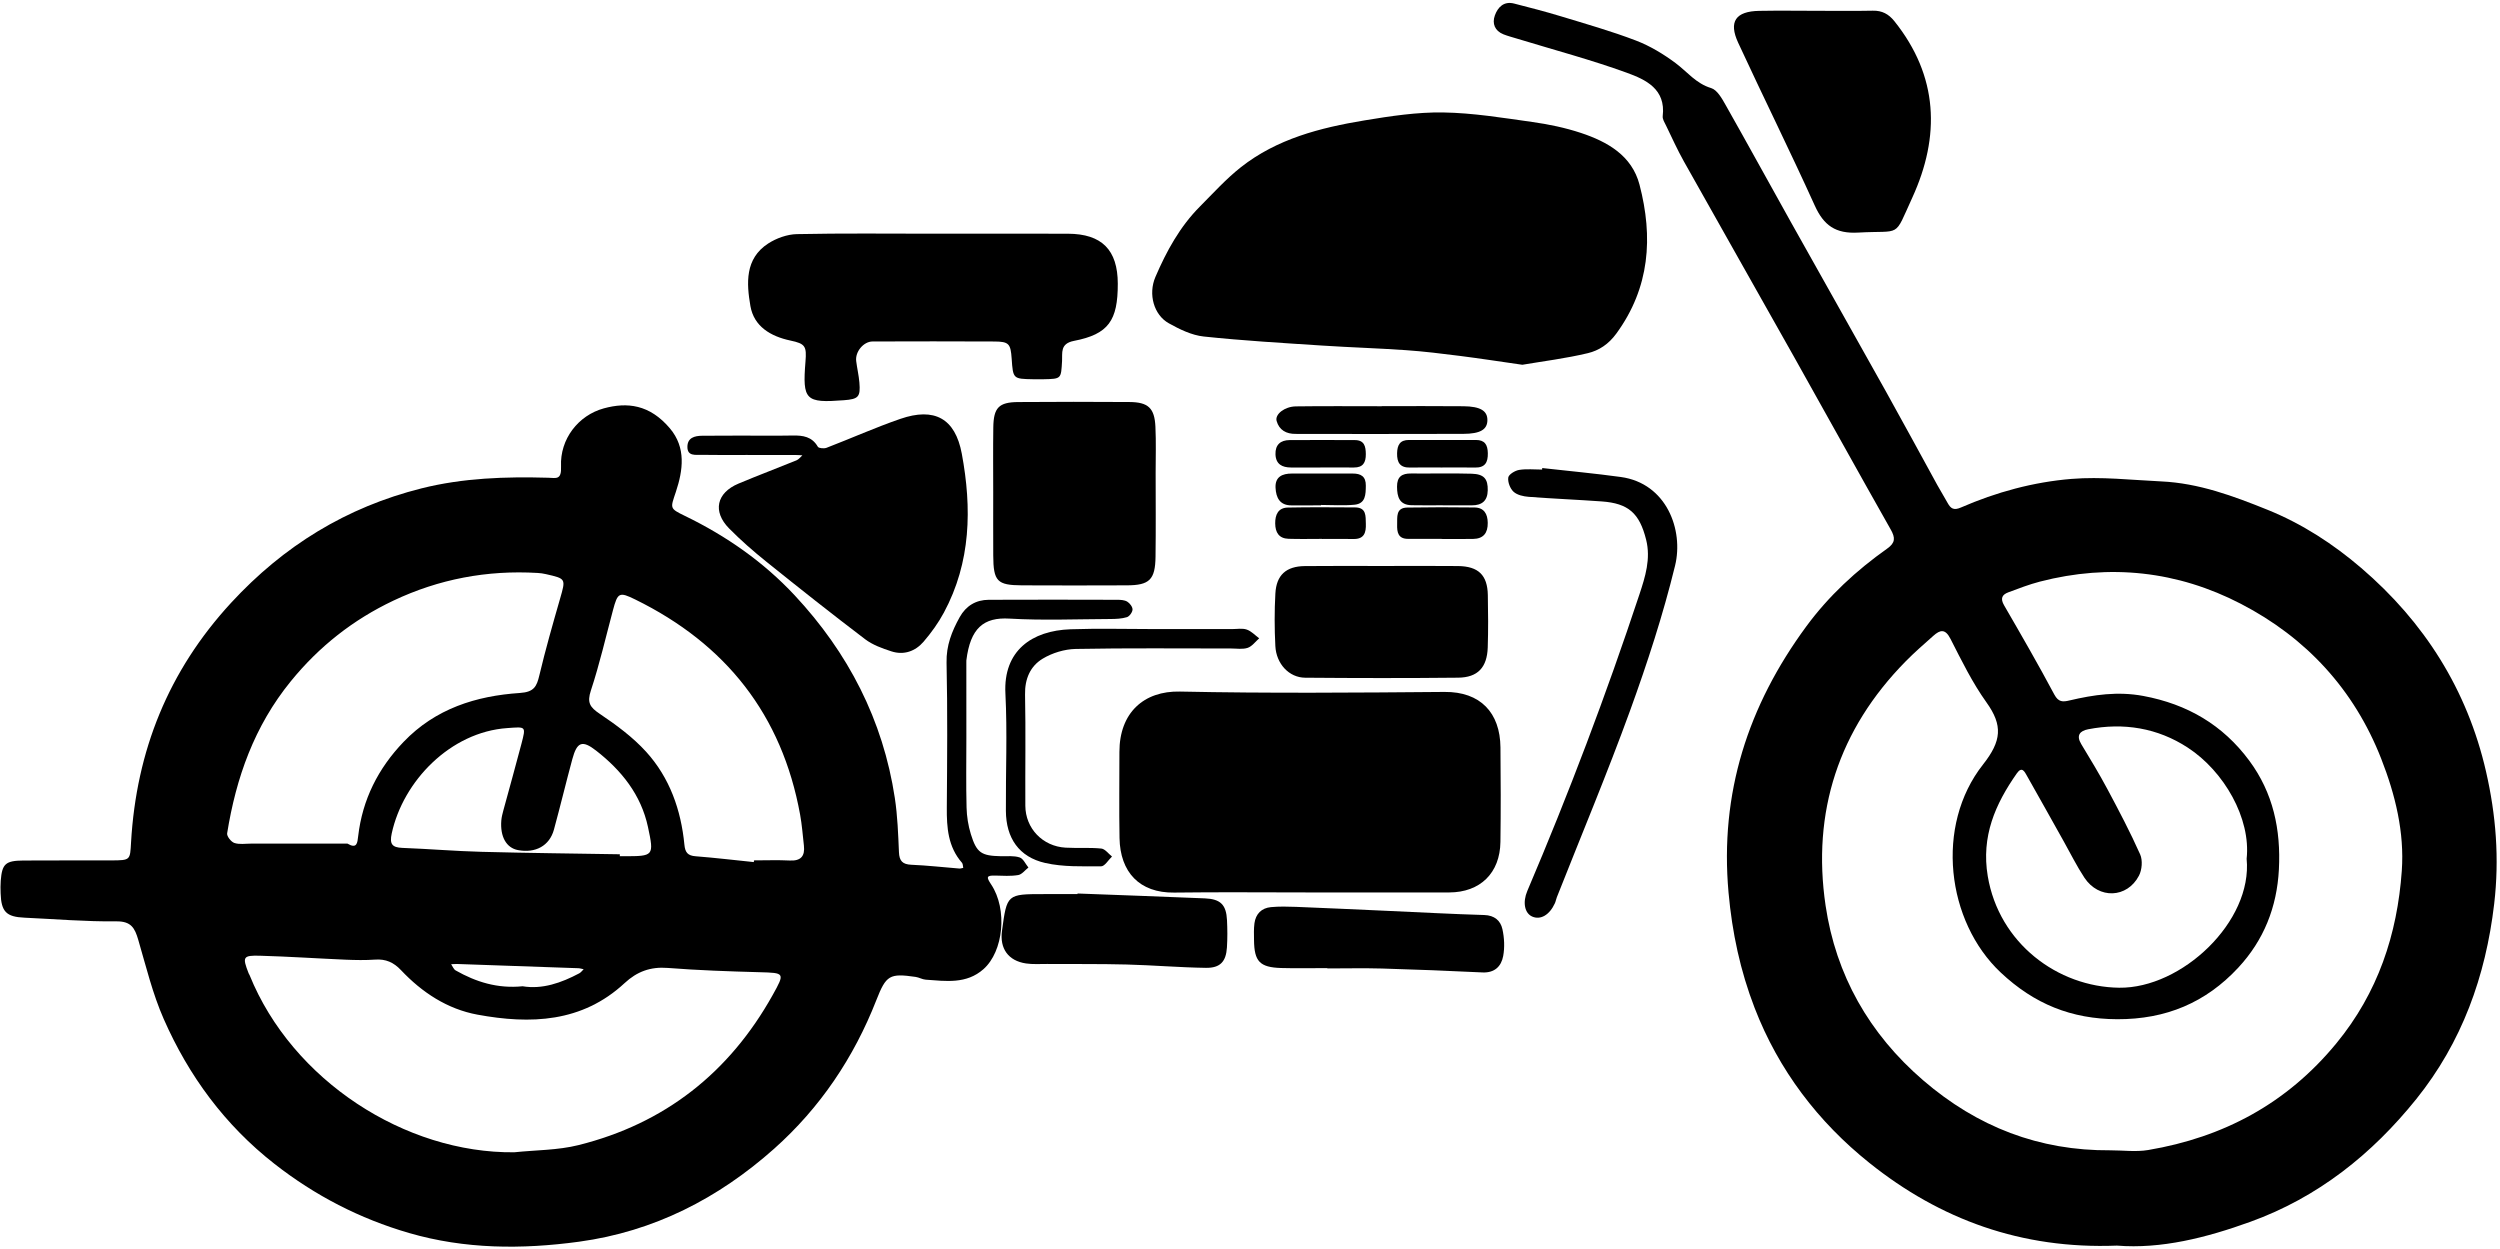 <?xml version="1.0" encoding="UTF-8"?>
<!DOCTYPE svg PUBLIC '-//W3C//DTD SVG 1.0//EN'
          'http://www.w3.org/TR/2001/REC-SVG-20010904/DTD/svg10.dtd'>
<svg height="43.8" preserveAspectRatio="xMidYMid meet" version="1.0" viewBox="6.4 28.8 87.7 43.8" width="87.7" xmlns="http://www.w3.org/2000/svg" xmlns:xlink="http://www.w3.org/1999/xlink" zoomAndPan="magnify"
><g id="change1_1"
  ><path d="M40.3,54.694c0,0.811-0.014,1.623,0.007,2.434c0.008,0.313,0.058,0.635,0.15,0.933c0.204,0.66,0.368,0.761,1.055,0.775 c0.221,0.005,0.455-0.024,0.657,0.043c0.128,0.042,0.207,0.231,0.308,0.354c-0.119,0.092-0.228,0.242-0.358,0.264 c-0.264,0.044-0.539,0.025-0.809,0.018c-0.316-0.008-0.309,0.058-0.14,0.312c0.581,0.873,0.433,2.349-0.27,2.971 c-0.599,0.531-1.322,0.419-2.028,0.369c-0.119-0.009-0.233-0.08-0.352-0.097c-0.913-0.132-1.034-0.063-1.378,0.815 c-0.79,2.018-1.973,3.777-3.587,5.214c-1.957,1.741-4.215,2.902-6.842,3.26c-2.006,0.273-4.002,0.264-5.962-0.305 c-1.729-0.502-3.299-1.312-4.724-2.427c-1.739-1.361-3.003-3.081-3.882-5.077c-0.391-0.887-0.621-1.846-0.895-2.781 c-0.12-0.408-0.245-0.654-0.767-0.648c-1.075,0.012-2.151-0.08-3.226-0.129c-0.637-0.029-0.814-0.208-0.835-0.856 c-0.005-0.147-0.008-0.296,0.004-0.442c0.047-0.588,0.164-0.701,0.789-0.707c1.033-0.009,2.066,0.001,3.098-0.004 c0.666-0.004,0.649-0.01,0.684-0.632c0.185-3.211,1.311-6.019,3.51-8.405c1.844-1.999,4.045-3.353,6.678-4.014 c1.462-0.367,2.951-0.415,4.447-0.373c0.278,0.008,0.47,0.089,0.449-0.399c-0.042-0.957,0.606-1.791,1.502-2.035 c0.814-0.222,1.605-0.141,2.318,0.703c0.571,0.676,0.46,1.466,0.209,2.225c-0.193,0.582-0.234,0.578,0.321,0.847 c1.446,0.701,2.753,1.613,3.844,2.782c1.877,2.011,3.101,4.373,3.516,7.115c0.095,0.626,0.117,1.264,0.144,1.897 c0.013,0.31,0.126,0.429,0.439,0.442c0.559,0.023,1.116,0.088,1.674,0.132c0.047,0.004,0.095-0.014,0.142-0.022 c-0.014-0.061-0.008-0.139-0.044-0.18c-0.49-0.559-0.537-1.231-0.532-1.931c0.012-1.697,0.028-3.394-0.009-5.09 c-0.013-0.601,0.186-1.1,0.461-1.595c0.221-0.397,0.569-0.607,1.02-0.609c1.5-0.007,3-0.004,4.5,0c0.12,0,0.259,0.006,0.356,0.064 c0.09,0.054,0.189,0.183,0.187,0.277c-0.002,0.094-0.107,0.24-0.196,0.268c-0.183,0.056-0.385,0.064-0.579,0.065 c-1.18,0.005-2.364,0.055-3.54-0.014c-0.909-0.054-1.375,0.333-1.514,1.465c-0.003,0.024-0.001,0.049-0.001,0.074 C40.301,52.923,40.301,53.809,40.3,54.694z M24.44,69.222c0.752-0.079,1.525-0.07,2.251-0.251c3.029-0.755,5.293-2.54,6.813-5.263 c0.439-0.787,0.423-0.778-0.461-0.803c-1.074-0.029-2.15-0.066-3.221-0.15c-0.604-0.047-1.075,0.127-1.512,0.533 c-1.495,1.387-3.303,1.448-5.16,1.106c-1.058-0.195-1.945-0.779-2.683-1.561c-0.258-0.274-0.535-0.397-0.909-0.37 c-0.342,0.024-0.688,0.017-1.031,0.003c-1.001-0.043-2-0.111-3.001-0.139c-0.607-0.017-0.629,0.04-0.404,0.617 c0.009,0.023,0.025,0.043,0.034,0.065C16.654,66.707,20.618,69.263,24.44,69.222z M18.587,58.393 c0.336,0.198,0.35-0.02,0.378-0.263c0.15-1.283,0.699-2.372,1.592-3.304c1.117-1.166,2.543-1.615,4.086-1.717 c0.492-0.033,0.585-0.227,0.678-0.62c0.214-0.901,0.469-1.793,0.725-2.683c0.203-0.707,0.215-0.704-0.498-0.866 c-0.095-0.022-0.193-0.036-0.29-0.041c-1.769-0.105-3.464,0.215-5.06,0.972c-1.406,0.667-2.599,1.602-3.597,2.828 c-1.28,1.573-1.919,3.379-2.233,5.334c-0.016,0.102,0.139,0.3,0.253,0.338c0.177,0.06,0.388,0.023,0.585,0.023 C16.331,58.393,17.459,58.393,18.587,58.393z M32.844,59.042c0.002-0.02,0.004-0.04,0.006-0.06c0.418,0,0.836-0.016,1.253,0.005 c0.392,0.02,0.54-0.154,0.498-0.524c-0.041-0.362-0.068-0.727-0.133-1.086c-0.636-3.503-2.607-5.987-5.782-7.546 c-0.564-0.277-0.618-0.246-0.783,0.374c-0.252,0.942-0.47,1.895-0.775,2.819c-0.139,0.422-0.037,0.583,0.308,0.815 c0.581,0.391,1.162,0.818,1.63,1.333c0.827,0.911,1.225,2.041,1.343,3.261c0.026,0.271,0.117,0.385,0.396,0.405 C31.486,58.891,32.164,58.973,32.844,59.042z M28.143,58.768c0,0.023,0,0.045,0,0.068c0.049,0,0.098,0,0.147,0 c1.043,0,1.059-0.004,0.841-1.024c-0.242-1.132-0.93-1.987-1.818-2.679c-0.495-0.386-0.673-0.302-0.836,0.298 c-0.223,0.823-0.421,1.653-0.646,2.475c-0.155,0.564-0.647,0.832-1.261,0.715c-0.407-0.077-0.63-0.469-0.584-1.04 c0.01-0.12,0.042-0.24,0.073-0.357c0.21-0.776,0.429-1.549,0.632-2.327c0.165-0.634,0.16-0.602-0.496-0.556 c-1.994,0.138-3.656,1.858-4.054,3.699c-0.079,0.367,0.011,0.49,0.376,0.504c0.927,0.035,1.854,0.114,2.781,0.138 C24.913,58.725,26.528,58.741,28.143,58.768z M24.733,63.398c0.69,0.114,1.352-0.116,1.988-0.454 c0.06-0.032,0.103-0.095,0.154-0.143c-0.063-0.012-0.125-0.034-0.189-0.036c-1.413-0.051-2.826-0.1-4.24-0.148 c-0.073-0.002-0.147,0.005-0.22,0.008c0.052,0.074,0.087,0.177,0.157,0.217C23.096,63.247,23.853,63.487,24.733,63.398z"
    /><path d="M80.662,72.496c-3.347,0.132-6.204-0.917-8.683-2.901c-1.798-1.438-3.183-3.252-4.026-5.435 c-0.504-1.306-0.79-2.644-0.916-4.049c-0.313-3.485,0.682-6.552,2.723-9.33c0.79-1.075,1.759-1.97,2.844-2.737 c0.288-0.204,0.287-0.378,0.123-0.668c-1.132-1.999-2.243-4.011-3.368-6.014c-1.293-2.302-2.597-4.597-3.888-6.899 c-0.227-0.405-0.419-0.831-0.622-1.25c-0.053-0.109-0.134-0.233-0.121-0.34c0.115-0.952-0.6-1.281-1.257-1.52 c-1.26-0.458-2.561-0.803-3.845-1.195c-0.162-0.05-0.328-0.092-0.485-0.154c-0.307-0.122-0.402-0.38-0.302-0.661 c0.104-0.291,0.317-0.511,0.677-0.418c0.543,0.139,1.087,0.279,1.624,0.442c0.887,0.27,1.782,0.524,2.648,0.855 c0.494,0.189,0.966,0.474,1.391,0.791c0.408,0.304,0.715,0.717,1.248,0.877c0.212,0.064,0.381,0.368,0.51,0.597 c0.771,1.362,1.521,2.735,2.285,4.1c1.11,1.984,2.229,3.963,3.337,5.947c0.608,1.089,1.2,2.187,1.801,3.28 c0.118,0.214,0.248,0.421,0.365,0.634c0.11,0.199,0.218,0.263,0.465,0.155c1.238-0.539,2.543-0.894,3.879-1.003 c1.041-0.085,2.1,0.039,3.15,0.088c1.313,0.061,2.52,0.509,3.727,0.996c1.22,0.493,2.306,1.201,3.285,2.04 c2.217,1.899,3.721,4.275,4.378,7.138c0.35,1.526,0.473,3.058,0.287,4.647c-0.299,2.549-1.136,4.858-2.73,6.843 c-1.551,1.931-3.45,3.452-5.824,4.309C83.788,72.223,82.211,72.62,80.662,72.496z M80.433,69.153c0.442,0,0.895,0.062,1.325-0.01 c2.648-0.447,4.867-1.635,6.6-3.741c1.46-1.774,2.139-3.823,2.297-6.056c0.095-1.351-0.227-2.666-0.722-3.93 c-0.953-2.434-2.635-4.248-4.921-5.433c-2.22-1.152-4.604-1.414-7.052-0.78c-0.377,0.098-0.743,0.24-1.109,0.376 c-0.224,0.084-0.284,0.219-0.147,0.456c0.6,1.036,1.199,2.074,1.762,3.13c0.146,0.273,0.303,0.261,0.53,0.207 c0.854-0.201,1.697-0.325,2.592-0.158c1.544,0.288,2.789,1.016,3.718,2.271c0.838,1.132,1.11,2.419,1.038,3.813 c-0.069,1.328-0.53,2.482-1.424,3.446c-1.139,1.227-2.538,1.816-4.247,1.81c-1.612-0.006-2.915-0.536-4.088-1.639 c-1.904-1.791-2.31-5.152-0.622-7.294c0.655-0.831,0.701-1.372,0.123-2.181c-0.495-0.691-0.875-1.469-1.263-2.23 c-0.185-0.363-0.363-0.318-0.601-0.106c-0.329,0.293-0.663,0.582-0.971,0.896c-2.354,2.39-3.294,5.288-2.809,8.568 c0.36,2.431,1.523,4.494,3.424,6.13C75.766,68.333,77.933,69.171,80.433,69.153z M85.212,58.925 c0.154-1.413-0.789-3.067-2.066-3.899c-1.06-0.691-2.249-0.885-3.495-0.643c-0.282,0.055-0.429,0.209-0.241,0.52 c0.316,0.522,0.633,1.045,0.92,1.583c0.402,0.752,0.8,1.508,1.147,2.287c0.092,0.206,0.065,0.54-0.042,0.745 c-0.416,0.797-1.413,0.829-1.913,0.073c-0.269-0.407-0.486-0.848-0.725-1.274c-0.43-0.767-0.857-1.535-1.291-2.3 c-0.081-0.142-0.173-0.349-0.356-0.088c-0.759,1.082-1.252,2.211-1.02,3.604c0.393,2.353,2.45,3.889,4.61,3.916 C82.933,63.477,85.426,61.13,85.212,58.925z"
    /><path d="M59.804,41.596c-0.794-0.114-1.492-0.222-2.193-0.311c-0.629-0.08-1.259-0.157-1.89-0.201 c-0.976-0.068-1.955-0.097-2.931-0.161c-1.389-0.091-2.78-0.171-4.164-0.318c-0.421-0.045-0.845-0.252-1.224-0.464 c-0.523-0.291-0.732-1.017-0.469-1.628c0.388-0.902,0.858-1.763,1.56-2.468c0.468-0.47,0.917-0.968,1.435-1.377 c1.266-0.998,2.786-1.387,4.336-1.644c0.912-0.151,1.842-0.293,2.761-0.279c1.043,0.016,2.087,0.188,3.125,0.334 c0.577,0.081,1.156,0.201,1.708,0.384c0.931,0.309,1.789,0.793,2.056,1.815c0.481,1.842,0.365,3.611-0.813,5.224 c-0.272,0.373-0.609,0.594-0.998,0.687C61.325,41.375,60.525,41.473,59.804,41.596z"
    /><path d="M52.379,60.107c-1.596,0-3.192-0.016-4.788,0.005c-1.22,0.016-1.897-0.72-1.918-1.912c-0.018-1.006-0.004-2.013-0.004-3.02 c0-1.379,0.857-2.147,2.124-2.12c3.092,0.065,6.187,0.039,9.28,0.013c1.261-0.011,1.951,0.731,1.963,1.945 c0.011,1.105,0.014,2.21-0.001,3.315c-0.014,1.093-0.709,1.771-1.795,1.774C55.619,60.11,53.999,60.107,52.379,60.107z"
    /><path d="M39.148,36.998c1.572,0,3.145-0.005,4.717,0.001c1.189,0.005,1.744,0.569,1.747,1.751c0.003,1.296-0.327,1.774-1.537,2.008 c-0.498,0.096-0.401,0.426-0.418,0.706c-0.037,0.626-0.019,0.627-0.649,0.64c-0.123,0.003-0.246,0.002-0.369,0 c-0.701-0.013-0.701-0.013-0.75-0.723c-0.036-0.523-0.096-0.598-0.604-0.601c-1.425-0.008-2.85-0.005-4.275-0.001 c-0.317,0.001-0.615,0.36-0.575,0.686c0.031,0.251,0.09,0.498,0.112,0.749c0.043,0.51-0.03,0.587-0.544,0.626 c-1.349,0.104-1.456-0.004-1.347-1.354c0.044-0.54-0.005-0.629-0.527-0.739c-0.699-0.148-1.282-0.498-1.405-1.212 c-0.136-0.792-0.198-1.66,0.623-2.192c0.289-0.187,0.668-0.323,1.008-0.33C35.953,36.979,37.55,36.998,39.148,36.998z"
    /><path d="M32.63,44.76c-0.541,0-1.082,0.007-1.623-0.004c-0.206-0.004-0.495,0.055-0.493-0.281c0.002-0.321,0.253-0.386,0.519-0.389 c0.443-0.005,0.885-0.005,1.328-0.005c0.615-0.001,1.23,0.009,1.844-0.003c0.363-0.007,0.68,0.038,0.885,0.394 c0.032,0.055,0.217,0.07,0.305,0.037c0.865-0.333,1.714-0.713,2.589-1.015c1.192-0.411,1.924-0.023,2.156,1.222 c0.355,1.909,0.324,3.805-0.629,5.575c-0.195,0.363-0.443,0.706-0.711,1.019c-0.291,0.338-0.693,0.482-1.131,0.339 c-0.321-0.104-0.659-0.226-0.923-0.427c-1.166-0.886-2.315-1.795-3.456-2.713c-0.457-0.367-0.902-0.755-1.313-1.172 c-0.586-0.594-0.442-1.247,0.327-1.571c0.675-0.284,1.36-0.541,2.038-0.818c0.079-0.032,0.138-0.115,0.206-0.175 c-0.074-0.004-0.147-0.011-0.221-0.011c-0.566-0.001-1.131,0-1.697,0C32.63,44.761,32.63,44.76,32.63,44.76z"
    /><path d="M70.107,29.179c0.664,0,1.328,0.01,1.991-0.004c0.326-0.007,0.556,0.118,0.756,0.367c1.546,1.932,1.617,4.034,0.627,6.196 c-0.659,1.438-0.349,1.134-1.896,1.221c-0.793,0.045-1.207-0.25-1.523-0.947c-0.868-1.916-1.803-3.801-2.686-5.71 c-0.345-0.745-0.089-1.107,0.74-1.121C68.78,29.169,69.443,29.178,70.107,29.179z"
    /><path d="M41.242,46.076c0-0.761-0.008-1.522,0.003-2.283c0.01-0.691,0.192-0.883,0.869-0.889c1.301-0.011,2.602-0.009,3.903-0.001 c0.661,0.004,0.884,0.209,0.915,0.864c0.026,0.539,0.008,1.08,0.008,1.62c0,0.982,0.01,1.964-0.004,2.945 c-0.011,0.804-0.213,0.999-1.003,1.002c-1.227,0.005-2.455,0.006-3.682,0c-0.874-0.004-1.003-0.142-1.008-1.049 C41.239,47.549,41.242,46.812,41.242,46.076z"
    /><path d="M54.899,48.655c0.883,0,1.766-0.008,2.648,0.002c0.715,0.008,1.033,0.318,1.046,1.016c0.012,0.613,0.017,1.226-0.003,1.839 c-0.023,0.701-0.349,1.054-1.038,1.061c-1.79,0.019-3.58,0.016-5.37,0.001c-0.562-0.005-1.012-0.487-1.043-1.113 c-0.031-0.611-0.033-1.227,0.001-1.838c0.035-0.654,0.38-0.959,1.037-0.965C53.084,48.648,53.991,48.655,54.899,48.655z"
    /><path d="M60.501,45.219c0.919,0.103,1.841,0.188,2.757,0.314c1.61,0.222,2.208,1.863,1.904,3.108 c-0.421,1.724-0.975,3.423-1.581,5.093c-0.8,2.201-1.707,4.363-2.567,6.542c-0.027,0.068-0.038,0.143-0.068,0.209 c-0.187,0.412-0.504,0.597-0.796,0.468c-0.268-0.118-0.341-0.5-0.172-0.898c1.454-3.415,2.767-6.883,3.934-10.406 c0.203-0.614,0.403-1.245,0.234-1.917c-0.233-0.928-0.618-1.275-1.56-1.342c-0.853-0.061-1.707-0.096-2.559-0.161 c-0.184-0.014-0.404-0.062-0.531-0.178c-0.121-0.111-0.209-0.34-0.186-0.499c0.015-0.109,0.236-0.243,0.38-0.267 c0.263-0.043,0.538-0.012,0.808-0.012C60.498,45.255,60.5,45.237,60.501,45.219z"
    /><path d="M44.199,60.144c1.491,0.056,2.982,0.109,4.472,0.171c0.545,0.023,0.746,0.224,0.772,0.763 c0.016,0.318,0.018,0.639-0.002,0.957c-0.031,0.496-0.234,0.724-0.736,0.717c-0.927-0.013-1.853-0.093-2.78-0.117 c-0.932-0.024-1.865-0.013-2.798-0.019c-0.245-0.002-0.495,0.018-0.735-0.018c-0.622-0.093-0.927-0.522-0.842-1.145 c0.174-1.288,0.174-1.288,1.47-1.288c0.393,0,0.786,0,1.178,0C44.198,60.157,44.199,60.15,44.199,60.144z"
    /><path d="M52.967,62.761c-0.541,0-1.082,0.013-1.622-0.003c-0.754-0.023-0.946-0.23-0.954-0.98 c-0.002-0.196-0.011-0.396,0.015-0.589c0.045-0.33,0.249-0.536,0.579-0.567c0.292-0.027,0.59-0.02,0.884-0.009 c1.075,0.042,2.15,0.093,3.225,0.141c1.124,0.05,2.248,0.112,3.373,0.145c0.36,0.011,0.572,0.197,0.638,0.497 c0.067,0.303,0.083,0.638,0.027,0.941c-0.067,0.362-0.3,0.597-0.729,0.576c-1.173-0.057-2.347-0.103-3.52-0.137 c-0.639-0.018-1.278-0.003-1.917-0.003C52.967,62.768,52.967,62.765,52.967,62.761z"
    /><path d="M46.901,50.868c0.908,0,1.817-0.001,2.725,0c0.172,0,0.358-0.036,0.512,0.018c0.161,0.056,0.291,0.2,0.435,0.306 c-0.133,0.116-0.249,0.281-0.403,0.334c-0.177,0.06-0.388,0.023-0.584,0.023c-1.817,0.001-3.634-0.019-5.45,0.016 c-0.392,0.008-0.823,0.139-1.159,0.342c-0.433,0.261-0.629,0.707-0.618,1.254c0.026,1.301,0.003,2.602,0.01,3.903 c0.004,0.798,0.608,1.427,1.414,1.472c0.416,0.023,0.836-0.01,1.25,0.031c0.133,0.013,0.251,0.182,0.376,0.28 c-0.127,0.121-0.255,0.344-0.382,0.344c-0.655-0.001-1.33,0.026-1.962-0.118c-0.922-0.21-1.372-0.878-1.378-1.823 c-0.009-1.375,0.053-2.752-0.017-4.123c-0.077-1.502,0.927-2.205,2.285-2.252C44.936,50.841,45.919,50.868,46.901,50.868z"
    /><path d="M54.871,43.048c0.955,0,1.911-0.007,2.866,0.003c0.597,0.006,0.843,0.161,0.841,0.487c-0.002,0.327-0.243,0.48-0.846,0.482 c-1.91,0.007-3.821,0.003-5.731,0.003c-0.049,0-0.098-0.003-0.147-0.002c-0.331,0.006-0.581-0.135-0.67-0.453 c-0.066-0.235,0.281-0.507,0.676-0.512c1.004-0.014,2.008-0.005,3.013-0.005C54.871,43.05,54.871,43.049,54.871,43.048z"
    /><path d="M52.779,47.704c-0.393,0-0.786,0.01-1.178-0.003c-0.336-0.011-0.464-0.223-0.467-0.539c-0.003-0.31,0.106-0.55,0.444-0.557 c0.785-0.016,1.571-0.009,2.356-0.005c0.406,0.002,0.371,0.305,0.38,0.576c0.01,0.303-0.054,0.538-0.431,0.532 c-0.368-0.006-0.736-0.001-1.105-0.001C52.779,47.706,52.779,47.705,52.779,47.704z"
    /><path d="M56.968,47.703c-0.393,0-0.785,0.001-1.178,0c-0.347-0.001-0.386-0.238-0.378-0.503c0.008-0.262-0.053-0.588,0.355-0.595 c0.785-0.014,1.571-0.013,2.356-0.003c0.335,0.004,0.463,0.222,0.467,0.538c0.005,0.355-0.148,0.561-0.518,0.566 c-0.368,0.005-0.736,0.001-1.105,0.001C56.968,47.705,56.968,47.704,56.968,47.703z"
    /><path d="M57.012,46.525c-0.366,0-0.732,0.007-1.097-0.002c-0.424-0.011-0.504-0.289-0.507-0.648 c-0.003-0.353,0.171-0.469,0.496-0.465c0.707,0.007,1.415-0.013,2.121,0.008c0.439,0.013,0.573,0.185,0.565,0.583 c-0.007,0.369-0.204,0.526-0.554,0.526c-0.341,0-0.683,0-1.024,0C57.012,46.527,57.012,46.526,57.012,46.525z"
    /><path d="M52.741,46.528c-0.343,0-0.686-0.002-1.029,0.001c-0.419,0.004-0.548-0.271-0.566-0.617c-0.019-0.388,0.238-0.5,0.573-0.5 c0.711,0,1.421,0.003,2.132,0c0.291-0.001,0.466,0.102,0.462,0.425c-0.004,0.306-0.002,0.631-0.398,0.669 c-0.388,0.037-0.783,0.008-1.174,0.008C52.741,46.518,52.741,46.523,52.741,46.528z"
    /><path d="M56.967,45.2c-0.366,0-0.733-0.007-1.099,0.002c-0.354,0.008-0.465-0.174-0.458-0.502c0.007-0.29,0.1-0.467,0.418-0.466 c0.781,0.002,1.563,0.002,2.344,0c0.317-0.001,0.415,0.171,0.421,0.463c0.007,0.325-0.098,0.513-0.455,0.505 C57.748,45.193,57.358,45.2,56.967,45.2z"
    /><path d="M52.717,45.2c-0.344,0-0.687,0.002-1.031,0c-0.308-0.002-0.529-0.114-0.542-0.46c-0.012-0.337,0.176-0.499,0.496-0.502 c0.761-0.006,1.522-0.001,2.283,0c0.339,0,0.388,0.219,0.39,0.494c0.002,0.292-0.097,0.471-0.418,0.468 c-0.393-0.003-0.785-0.001-1.178-0.001C52.717,45.199,52.717,45.199,52.717,45.2z"
  /></g
></svg
>
